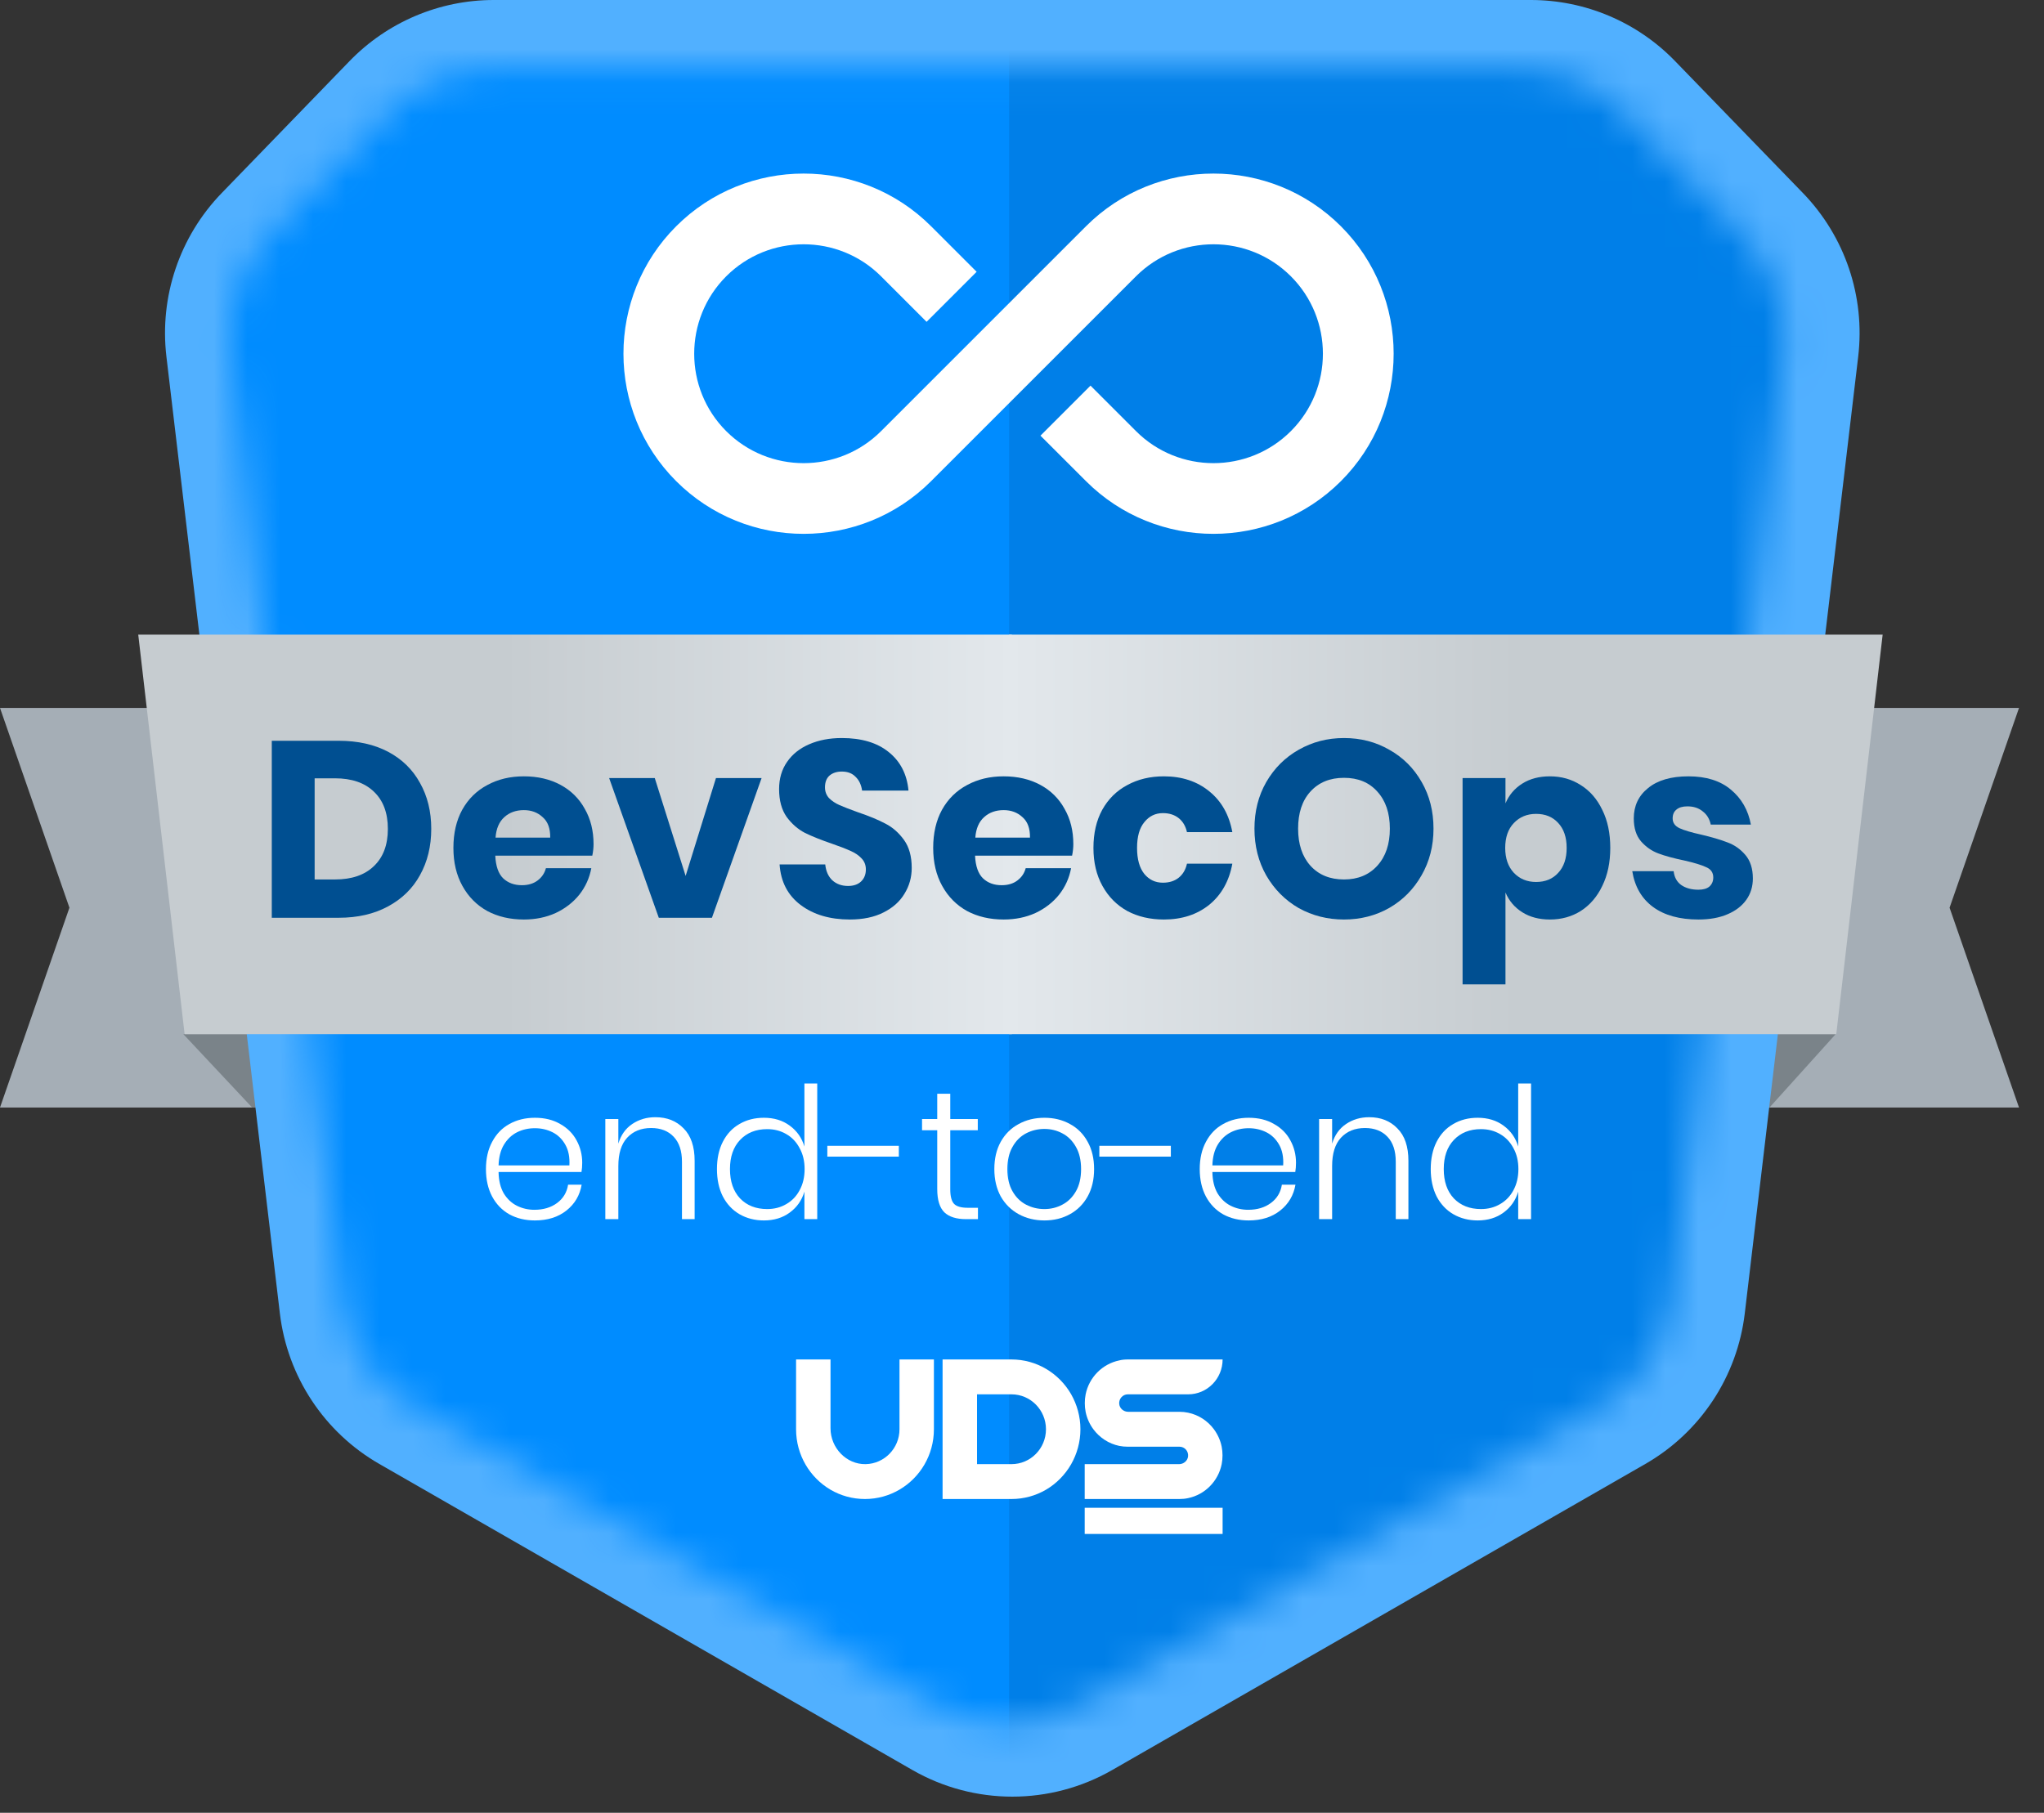 <svg xmlns="http://www.w3.org/2000/svg" width="62" height="55" viewBox="0 0 62 55" fill="none"><rect x="0" y="0" width="62" height="55" fill="#333333" stroke="none"/><path d="M22.431 9.047C21.74 8.356 20.615 8.356 19.924 9.047L17.908 11.063C17.698 11.273 17.423 11.377 17.147 11.377C16.871 11.377 16.595 11.273 16.385 11.063C15.965 10.643 15.965 9.959 16.385 9.539C16.805 9.119 17.488 9.12 17.908 9.539L18.356 9.987L18.848 9.495L18.401 9.047C17.709 8.356 16.584 8.356 15.893 9.047C15.202 9.739 15.202 10.863 15.893 11.555C16.584 12.246 17.709 12.246 18.401 11.555L20.416 9.539C20.836 9.12 21.519 9.119 21.939 9.539C22.359 9.959 22.359 10.643 21.939 11.062C21.729 11.273 21.453 11.377 21.178 11.377C20.902 11.377 20.626 11.273 20.416 11.062L19.968 10.615L19.476 11.107L19.924 11.555C20.615 12.246 21.74 12.246 22.431 11.555C23.123 10.863 23.123 9.739 22.431 9.047Z" fill="white"></path><path d="M3.11648e-06 21.479H61.242L59.136 27.54L61.242 33.602H3.11648e-06L2.106 27.54L3.11648e-06 21.479Z" fill="#A5AEB6"></path><path d="M53.027 31.377L55.68 31.377L53.674 33.602H53.027V31.377Z" fill="#7A8389"></path><path d="M8.215 31.377L5.562 31.377L7.648 33.602H8.215V31.377Z" fill="#7A8389"></path><path fill-rule="evenodd" clip-rule="evenodd" d="M8.489 39.846L5.048 10.821C4.832 8.999 5.448 7.176 6.724 5.858L10.602 1.854C11.75 0.669 13.328 0 14.977 0H46.435C48.084 0 49.663 0.669 50.81 1.854L54.689 5.858C55.965 7.176 56.58 8.999 56.364 10.821L52.924 39.846C52.697 41.762 51.578 43.458 49.906 44.417L33.739 53.701C31.861 54.78 29.552 54.78 27.674 53.701L11.507 44.417C9.835 43.458 8.716 41.762 8.489 39.846Z" fill="#51B0FF"></path><mask id="mask0_8273_1891" style="mask-type:alpha" maskUnits="userSpaceOnUse" x="6" y="2" width="49" height="51"><path d="M11.814 3.43C12.642 2.576 13.782 2.093 14.972 2.093H30.531H46.09C47.281 2.093 48.42 2.576 49.249 3.43L52.87 7.166C53.791 8.116 54.235 9.431 54.079 10.746L50.686 39.354C50.522 40.736 49.714 41.959 48.507 42.651L40.478 47.257L32.721 51.708C31.365 52.486 29.698 52.486 28.342 51.708L20.584 47.257L12.556 42.651C11.349 41.959 10.541 40.736 10.377 39.354L6.983 10.746C6.827 9.431 7.272 8.116 8.193 7.166L11.814 3.43Z" fill="#008CFF"></path></mask><g mask="url(#mask0_8273_1891)"><rect x="30.414" y="-6.815" width="29.773" height="74.079" fill="#007FE8"></rect><rect x="0.945" y="-6.76" width="29.665" height="74.106" fill="#008CFF"></rect></g><path d="M30.607 22.354L30.607 19.254H57.106L55.699 31.377H30.607V29.625L30.607 22.354Z" fill="url(#paint0_linear_8273_1891)"></path><path d="M30.692 22.354L30.692 19.254H4.193L5.6 31.377H30.692V29.625L30.692 22.354Z" fill="url(#paint1_linear_8273_1891)"></path><path d="M37.085 45.746H32.902V46.54H37.085V45.746Z" fill="white"></path><path d="M33.949 42.597C33.963 42.735 34.085 42.834 34.221 42.834H35.777C35.866 42.834 35.955 42.843 36.038 42.861C36.357 42.927 36.634 43.11 36.821 43.363C36.935 43.518 37.018 43.698 37.057 43.893C37.074 43.979 37.082 44.067 37.082 44.157C37.082 44.247 37.074 44.337 37.057 44.422C36.953 44.94 36.549 45.348 36.038 45.453C35.953 45.472 35.866 45.48 35.777 45.48H32.902V44.422H35.766C35.902 44.422 36.024 44.32 36.038 44.184C36.053 44.027 35.931 43.893 35.779 43.893H34.21C34.121 43.893 34.032 43.885 33.949 43.868C33.63 43.802 33.352 43.617 33.165 43.364C33.051 43.21 32.969 43.03 32.93 42.836C32.913 42.75 32.905 42.661 32.905 42.572C32.905 42.482 32.913 42.392 32.93 42.307C33.034 41.788 33.438 41.381 33.95 41.275C34.032 41.254 34.12 41.246 34.21 41.246H37.085C37.085 41.831 36.617 42.304 36.04 42.304H34.21C34.056 42.304 33.934 42.438 33.949 42.597Z" fill="white"></path><path d="M32.492 42.304C32.308 41.983 32.043 41.715 31.727 41.53C31.419 41.349 31.062 41.246 30.681 41.246H28.591V45.48H30.681C31.062 45.48 31.419 45.378 31.727 45.198C32.044 45.012 32.308 44.744 32.492 44.422C32.669 44.111 32.772 43.748 32.772 43.363C32.772 42.978 32.669 42.617 32.492 42.304ZM30.681 44.422H29.636V42.304H30.681C31.259 42.304 31.727 42.78 31.727 43.363C31.727 43.948 31.259 44.422 30.681 44.422Z" fill="white"></path><path d="M28.328 41.246V43.363C28.328 44.148 27.907 44.831 27.283 45.196C26.976 45.376 26.618 45.48 26.238 45.48C25.856 45.48 25.5 45.378 25.192 45.198C24.568 44.831 24.147 44.148 24.147 43.363V41.246H25.192V43.335C25.192 43.928 25.672 44.433 26.258 44.422C26.826 44.41 27.284 43.941 27.284 43.363V41.246H28.328Z" fill="white"></path><path d="M13.081 25.148C13.081 25.675 12.967 26.143 12.738 26.554C12.515 26.959 12.191 27.275 11.765 27.503C11.344 27.731 10.847 27.845 10.274 27.845H8.244V22.475H10.274C10.852 22.475 11.352 22.587 11.773 22.809C12.193 23.032 12.515 23.346 12.738 23.751C12.967 24.156 13.081 24.622 13.081 25.148ZM10.16 26.683C10.667 26.683 11.06 26.549 11.339 26.28C11.623 26.012 11.765 25.635 11.765 25.148C11.765 24.663 11.623 24.285 11.339 24.017C11.06 23.749 10.667 23.614 10.16 23.614H9.544V26.683H10.16Z" fill="#004F91"></path><path d="M18.004 25.612C18.004 25.718 17.992 25.835 17.966 25.961H15.023C15.038 26.28 15.119 26.511 15.266 26.652C15.414 26.789 15.601 26.857 15.829 26.857C16.022 26.857 16.182 26.809 16.308 26.713C16.435 26.617 16.519 26.493 16.559 26.341H17.936C17.88 26.64 17.759 26.908 17.571 27.146C17.383 27.379 17.145 27.564 16.856 27.7C16.567 27.832 16.245 27.898 15.89 27.898C15.474 27.898 15.104 27.812 14.78 27.64C14.46 27.462 14.209 27.209 14.027 26.88C13.844 26.551 13.753 26.166 13.753 25.726C13.753 25.28 13.842 24.895 14.019 24.571C14.202 24.242 14.455 23.992 14.78 23.819C15.104 23.642 15.474 23.554 15.89 23.554C16.311 23.554 16.681 23.64 17 23.812C17.32 23.984 17.566 24.227 17.738 24.541C17.916 24.85 18.004 25.207 18.004 25.612ZM16.689 25.414C16.694 25.136 16.618 24.928 16.46 24.792C16.308 24.65 16.118 24.579 15.89 24.579C15.652 24.579 15.454 24.65 15.297 24.792C15.14 24.933 15.051 25.141 15.031 25.414H16.689Z" fill="#004F91"></path><path d="M20.797 26.576L21.717 23.607H23.101L21.595 27.845H19.983L18.477 23.607H19.861L20.797 26.576Z" fill="#004F91"></path><path d="M27.655 26.333C27.655 26.617 27.582 26.878 27.435 27.116C27.293 27.354 27.08 27.544 26.796 27.685C26.517 27.827 26.177 27.898 25.777 27.898C25.174 27.898 24.677 27.751 24.286 27.457C23.896 27.164 23.683 26.754 23.647 26.227H25.032C25.052 26.43 25.123 26.589 25.244 26.706C25.371 26.822 25.531 26.88 25.724 26.88C25.891 26.88 26.023 26.835 26.119 26.744C26.215 26.652 26.264 26.531 26.264 26.379C26.264 26.242 26.218 26.128 26.127 26.037C26.041 25.946 25.931 25.873 25.8 25.817C25.668 25.756 25.485 25.685 25.252 25.604C24.912 25.488 24.634 25.376 24.416 25.27C24.203 25.159 24.017 24.997 23.86 24.784C23.708 24.566 23.632 24.285 23.632 23.941C23.632 23.622 23.713 23.346 23.876 23.113C24.038 22.88 24.261 22.703 24.545 22.581C24.834 22.455 25.163 22.392 25.534 22.392C26.132 22.392 26.606 22.533 26.956 22.817C27.311 23.101 27.511 23.49 27.557 23.986H26.15C26.124 23.809 26.058 23.67 25.952 23.569C25.85 23.462 25.711 23.409 25.534 23.409C25.381 23.409 25.257 23.45 25.161 23.531C25.07 23.612 25.024 23.731 25.024 23.888C25.024 24.014 25.064 24.123 25.146 24.214C25.232 24.3 25.338 24.371 25.465 24.427C25.592 24.483 25.774 24.554 26.013 24.64C26.358 24.756 26.639 24.873 26.857 24.989C27.075 25.1 27.262 25.265 27.42 25.483C27.577 25.7 27.655 25.984 27.655 26.333Z" fill="#004F91"></path><path d="M32.557 25.612C32.557 25.718 32.545 25.835 32.519 25.961H29.576C29.591 26.28 29.672 26.511 29.82 26.652C29.966 26.789 30.154 26.857 30.382 26.857C30.575 26.857 30.735 26.809 30.861 26.713C30.988 26.617 31.072 26.493 31.112 26.341H32.489C32.433 26.64 32.312 26.908 32.124 27.146C31.936 27.379 31.698 27.564 31.409 27.7C31.12 27.832 30.798 27.898 30.443 27.898C30.027 27.898 29.657 27.812 29.333 27.64C29.013 27.462 28.762 27.209 28.58 26.88C28.397 26.551 28.306 26.166 28.306 25.726C28.306 25.28 28.395 24.895 28.572 24.571C28.755 24.242 29.008 23.992 29.333 23.819C29.657 23.642 30.027 23.554 30.443 23.554C30.864 23.554 31.234 23.64 31.553 23.812C31.873 23.984 32.119 24.227 32.291 24.541C32.469 24.85 32.557 25.207 32.557 25.612ZM31.242 25.414C31.247 25.136 31.171 24.928 31.014 24.792C30.861 24.65 30.671 24.579 30.443 24.579C30.205 24.579 30.007 24.65 29.85 24.792C29.693 24.933 29.604 25.141 29.584 25.414H31.242Z" fill="#004F91"></path><path d="M35.304 23.554C35.852 23.554 36.31 23.706 36.681 24.009C37.051 24.308 37.284 24.721 37.38 25.247H36.004C35.963 25.065 35.88 24.923 35.753 24.822C35.626 24.721 35.466 24.67 35.274 24.67C35.045 24.67 34.858 24.761 34.711 24.944C34.564 25.121 34.49 25.381 34.49 25.726C34.49 26.07 34.564 26.333 34.711 26.516C34.858 26.693 35.045 26.781 35.274 26.781C35.466 26.781 35.626 26.731 35.753 26.63C35.88 26.528 35.963 26.387 36.004 26.204H37.38C37.284 26.731 37.051 27.146 36.681 27.45C36.31 27.748 35.852 27.898 35.304 27.898C34.888 27.898 34.518 27.812 34.194 27.64C33.874 27.462 33.623 27.209 33.441 26.88C33.258 26.551 33.167 26.166 33.167 25.726C33.167 25.28 33.256 24.895 33.433 24.571C33.616 24.242 33.869 23.992 34.194 23.819C34.518 23.642 34.888 23.554 35.304 23.554Z" fill="#004F91"></path><path d="M40.767 22.392C41.274 22.392 41.733 22.511 42.143 22.749C42.559 22.982 42.886 23.308 43.124 23.728C43.363 24.143 43.482 24.614 43.482 25.141C43.482 25.668 43.36 26.141 43.117 26.561C42.878 26.981 42.551 27.311 42.136 27.549C41.725 27.781 41.269 27.898 40.767 27.898C40.265 27.898 39.806 27.781 39.39 27.549C38.979 27.311 38.652 26.981 38.409 26.561C38.171 26.141 38.051 25.668 38.051 25.141C38.051 24.614 38.171 24.143 38.409 23.728C38.652 23.308 38.979 22.982 39.39 22.749C39.806 22.511 40.265 22.392 40.767 22.392ZM40.767 23.599C40.341 23.599 40.001 23.738 39.748 24.017C39.499 24.29 39.375 24.665 39.375 25.141C39.375 25.612 39.499 25.986 39.748 26.265C40.001 26.544 40.341 26.683 40.767 26.683C41.188 26.683 41.525 26.544 41.778 26.265C42.032 25.986 42.158 25.612 42.158 25.141C42.158 24.67 42.032 24.295 41.778 24.017C41.53 23.738 41.193 23.599 40.767 23.599Z" fill="#004F91"></path><path d="M47.011 23.554C47.361 23.554 47.673 23.642 47.947 23.819C48.225 23.992 48.444 24.242 48.601 24.571C48.763 24.895 48.844 25.28 48.844 25.726C48.844 26.166 48.763 26.551 48.601 26.88C48.444 27.209 48.225 27.462 47.947 27.64C47.673 27.812 47.361 27.898 47.011 27.898C46.687 27.898 46.408 27.825 46.175 27.678C45.941 27.531 45.772 27.331 45.665 27.078V29.865H44.364V23.607H45.665V24.374C45.772 24.121 45.941 23.921 46.175 23.774C46.408 23.627 46.687 23.554 47.011 23.554ZM46.593 24.693C46.319 24.693 46.093 24.787 45.916 24.974C45.744 25.156 45.657 25.407 45.657 25.726C45.657 26.04 45.744 26.29 45.916 26.478C46.093 26.665 46.319 26.759 46.593 26.759C46.872 26.759 47.095 26.668 47.262 26.485C47.434 26.303 47.521 26.05 47.521 25.726C47.521 25.402 47.434 25.148 47.262 24.966C47.095 24.784 46.872 24.693 46.593 24.693Z" fill="#004F91"></path><path d="M51.215 23.554C51.752 23.554 52.181 23.688 52.5 23.956C52.825 24.224 53.028 24.579 53.109 25.019H51.892C51.856 24.847 51.775 24.713 51.648 24.617C51.527 24.516 51.372 24.465 51.184 24.465C51.037 24.465 50.926 24.498 50.85 24.564C50.774 24.625 50.736 24.713 50.736 24.83C50.736 24.961 50.804 25.06 50.941 25.126C51.083 25.192 51.304 25.257 51.603 25.323C51.927 25.399 52.193 25.478 52.401 25.559C52.609 25.635 52.789 25.761 52.941 25.938C53.093 26.116 53.169 26.354 53.169 26.652C53.169 26.895 53.104 27.111 52.972 27.298C52.84 27.485 52.65 27.632 52.401 27.738C52.153 27.845 51.859 27.898 51.519 27.898C50.946 27.898 50.487 27.771 50.142 27.518C49.798 27.265 49.587 26.903 49.511 26.432H50.766C50.786 26.614 50.862 26.754 50.994 26.85C51.131 26.946 51.306 26.994 51.519 26.994C51.666 26.994 51.778 26.961 51.854 26.895C51.93 26.825 51.968 26.733 51.968 26.622C51.968 26.475 51.897 26.371 51.755 26.311C51.618 26.245 51.392 26.176 51.078 26.105C50.764 26.04 50.505 25.969 50.302 25.893C50.099 25.817 49.925 25.695 49.778 25.528C49.63 25.356 49.557 25.123 49.557 24.83C49.557 24.45 49.701 24.143 49.99 23.911C50.279 23.673 50.688 23.554 51.215 23.554Z" fill="#004F91"></path><path d="M40.674 6.865C38.541 4.733 35.072 4.733 32.941 6.865L26.725 13.081C26.078 13.728 25.227 14.052 24.377 14.052C23.526 14.052 22.676 13.728 22.028 13.081C20.733 11.786 20.733 9.678 22.028 8.383C23.323 7.088 25.43 7.088 26.725 8.383L28.106 9.764L29.624 8.246L28.243 6.865C26.111 4.733 22.642 4.733 20.51 6.865C18.378 8.997 18.378 12.466 20.51 14.598C22.642 16.73 26.111 16.73 28.243 14.598L34.458 8.383C35.753 7.088 37.861 7.088 39.156 8.383C40.451 9.678 40.451 11.785 39.156 13.08C38.508 13.728 37.657 14.052 36.807 14.052C35.956 14.052 35.106 13.728 34.458 13.08L33.078 11.7L31.56 13.218L32.941 14.598C35.072 16.73 38.541 16.73 40.674 14.598C42.806 12.466 42.806 8.997 40.674 6.865Z" fill="white"></path><path d="M16.208 36.705C16.483 36.705 16.712 36.637 16.898 36.499C17.083 36.362 17.195 36.177 17.232 35.943H17.643C17.588 36.266 17.434 36.527 17.182 36.727C16.929 36.928 16.61 37.028 16.225 37.028C15.936 37.028 15.678 36.967 15.452 36.844C15.229 36.718 15.055 36.538 14.929 36.305C14.803 36.067 14.74 35.789 14.74 35.47C14.74 35.151 14.803 34.875 14.929 34.642C15.055 34.404 15.229 34.224 15.452 34.102C15.678 33.976 15.936 33.913 16.225 33.913C16.521 33.913 16.777 33.976 16.992 34.102C17.211 34.224 17.376 34.389 17.488 34.597C17.602 34.805 17.66 35.031 17.66 35.276C17.66 35.38 17.652 35.474 17.638 35.559H15.123C15.127 35.815 15.179 36.03 15.279 36.205C15.383 36.375 15.517 36.501 15.68 36.583C15.843 36.664 16.019 36.705 16.208 36.705ZM16.225 34.23C16.028 34.23 15.848 34.271 15.685 34.352C15.522 34.434 15.389 34.56 15.285 34.731C15.185 34.898 15.131 35.107 15.123 35.359H17.271C17.285 35.111 17.245 34.901 17.148 34.731C17.052 34.56 16.922 34.434 16.759 34.352C16.596 34.271 16.418 34.23 16.225 34.23Z" fill="white"></path><path d="M19.879 33.896C20.232 33.896 20.517 34.009 20.736 34.236C20.958 34.458 21.07 34.786 21.07 35.22V36.989H20.686V35.248C20.686 34.918 20.602 34.666 20.436 34.491C20.269 34.313 20.041 34.224 19.751 34.224C19.447 34.224 19.204 34.323 19.023 34.519C18.845 34.712 18.756 34.998 18.756 35.376V36.989H18.361V33.952H18.756V34.697C18.834 34.438 18.974 34.239 19.178 34.102C19.382 33.965 19.616 33.896 19.879 33.896Z" fill="white"></path><path d="M23.171 33.913C23.479 33.913 23.74 33.993 23.955 34.152C24.174 34.312 24.322 34.523 24.4 34.786V32.873H24.789V36.989H24.4V36.154C24.322 36.418 24.174 36.629 23.955 36.789C23.74 36.948 23.479 37.028 23.171 37.028C22.896 37.028 22.65 36.965 22.431 36.839C22.216 36.713 22.047 36.533 21.925 36.299C21.806 36.062 21.747 35.786 21.747 35.47C21.747 35.151 21.806 34.875 21.925 34.642C22.047 34.404 22.216 34.224 22.431 34.102C22.646 33.976 22.893 33.913 23.171 33.913ZM23.271 34.258C22.93 34.258 22.655 34.367 22.448 34.586C22.244 34.801 22.142 35.096 22.142 35.47C22.142 35.845 22.244 36.142 22.448 36.36C22.655 36.575 22.93 36.683 23.271 36.683C23.486 36.683 23.679 36.633 23.849 36.533C24.024 36.433 24.159 36.292 24.255 36.11C24.356 35.925 24.406 35.711 24.406 35.47C24.406 35.229 24.356 35.018 24.255 34.836C24.159 34.651 24.024 34.508 23.849 34.408C23.679 34.308 23.486 34.258 23.271 34.258Z" fill="white"></path><path d="M27.264 34.764V35.092H25.095V34.764H27.264Z" fill="white"></path><path d="M29.664 36.644V36.989H29.303C29.01 36.989 28.791 36.92 28.646 36.783C28.502 36.642 28.429 36.407 28.429 36.077V34.291H27.968V33.952H28.429V33.184H28.824V33.952H29.659V34.291H28.824V36.082C28.824 36.297 28.863 36.446 28.941 36.527C29.019 36.605 29.156 36.644 29.353 36.644H29.664Z" fill="white"></path><path d="M31.679 33.913C31.969 33.913 32.226 33.976 32.453 34.102C32.682 34.224 32.862 34.404 32.992 34.642C33.122 34.875 33.187 35.151 33.187 35.47C33.187 35.789 33.122 36.066 32.992 36.299C32.862 36.533 32.682 36.713 32.453 36.839C32.226 36.965 31.969 37.028 31.679 37.028C31.39 37.028 31.131 36.965 30.901 36.839C30.671 36.713 30.489 36.533 30.355 36.299C30.226 36.062 30.161 35.786 30.161 35.47C30.161 35.151 30.226 34.875 30.355 34.642C30.489 34.404 30.671 34.224 30.901 34.102C31.131 33.976 31.39 33.913 31.679 33.913ZM31.679 34.252C31.479 34.252 31.294 34.297 31.123 34.386C30.953 34.475 30.815 34.612 30.712 34.797C30.608 34.979 30.556 35.203 30.556 35.47C30.556 35.737 30.608 35.962 30.712 36.143C30.815 36.325 30.953 36.46 31.123 36.549C31.294 36.638 31.479 36.683 31.679 36.683C31.876 36.683 32.058 36.638 32.224 36.549C32.395 36.46 32.532 36.325 32.636 36.143C32.74 35.962 32.792 35.737 32.792 35.47C32.792 35.203 32.74 34.979 32.636 34.797C32.532 34.612 32.395 34.475 32.224 34.386C32.058 34.297 31.876 34.252 31.679 34.252Z" fill="white"></path><path d="M35.515 34.764V35.092H33.346V34.764H35.515Z" fill="white"></path><path d="M37.86 36.705C38.134 36.705 38.364 36.637 38.549 36.499C38.735 36.362 38.846 36.177 38.883 35.943H39.295C39.239 36.266 39.085 36.527 38.833 36.727C38.581 36.928 38.262 37.028 37.876 37.028C37.587 37.028 37.329 36.967 37.103 36.844C36.881 36.718 36.706 36.538 36.58 36.305C36.454 36.067 36.391 35.789 36.391 35.47C36.391 35.151 36.454 34.875 36.58 34.642C36.706 34.404 36.881 34.224 37.103 34.102C37.329 33.976 37.587 33.913 37.876 33.913C38.173 33.913 38.429 33.976 38.644 34.102C38.863 34.224 39.028 34.389 39.139 34.597C39.254 34.805 39.311 35.031 39.311 35.276C39.311 35.38 39.304 35.474 39.289 35.559H36.775C36.779 35.815 36.831 36.03 36.931 36.205C37.035 36.375 37.168 36.501 37.331 36.583C37.494 36.664 37.67 36.705 37.86 36.705ZM37.876 34.23C37.68 34.23 37.5 34.271 37.337 34.352C37.174 34.434 37.04 34.56 36.936 34.731C36.836 34.898 36.782 35.107 36.775 35.359H38.922C38.937 35.111 38.896 34.901 38.8 34.731C38.703 34.56 38.574 34.434 38.41 34.352C38.247 34.271 38.069 34.23 37.876 34.23Z" fill="white"></path><path d="M41.531 33.896C41.883 33.896 42.169 34.009 42.387 34.236C42.61 34.458 42.721 34.786 42.721 35.22V36.989H42.337V35.248C42.337 34.918 42.254 34.666 42.087 34.491C41.92 34.313 41.692 34.224 41.403 34.224C41.099 34.224 40.856 34.323 40.674 34.519C40.496 34.712 40.407 34.998 40.407 35.376V36.989H40.012V33.952H40.407V34.697C40.485 34.438 40.626 34.239 40.83 34.102C41.034 33.965 41.267 33.896 41.531 33.896Z" fill="white"></path><path d="M44.822 33.913C45.13 33.913 45.392 33.993 45.607 34.152C45.825 34.312 45.974 34.523 46.051 34.786V32.873H46.441V36.989H46.051V36.154C45.974 36.418 45.825 36.629 45.607 36.789C45.392 36.948 45.13 37.028 44.822 37.028C44.548 37.028 44.301 36.965 44.083 36.839C43.867 36.713 43.699 36.533 43.576 36.299C43.458 36.062 43.398 35.786 43.398 35.47C43.398 35.151 43.458 34.875 43.576 34.642C43.699 34.404 43.867 34.224 44.083 34.102C44.298 33.976 44.544 33.913 44.822 33.913ZM44.922 34.258C44.581 34.258 44.307 34.367 44.099 34.586C43.895 34.801 43.793 35.096 43.793 35.47C43.793 35.845 43.895 36.142 44.099 36.36C44.307 36.575 44.581 36.683 44.922 36.683C45.138 36.683 45.33 36.633 45.501 36.533C45.675 36.433 45.81 36.292 45.907 36.11C46.007 35.925 46.057 35.711 46.057 35.47C46.057 35.229 46.007 35.018 45.907 34.836C45.81 34.651 45.675 34.508 45.501 34.408C45.33 34.308 45.138 34.258 44.922 34.258Z" fill="white"></path><defs><linearGradient id="paint0_linear_8273_1891" x1="46.039" y1="22.349" x2="30.607" y2="22.349" gradientUnits="userSpaceOnUse"><stop stop-color="#C6CCD0"></stop><stop offset="1" stop-color="#E3E8EC"></stop></linearGradient><linearGradient id="paint1_linear_8273_1891" x1="15.26" y1="22.349" x2="30.692" y2="22.349" gradientUnits="userSpaceOnUse"><stop stop-color="#C6CCD0"></stop><stop offset="1" stop-color="#E3E8EC"></stop></linearGradient></defs></svg>